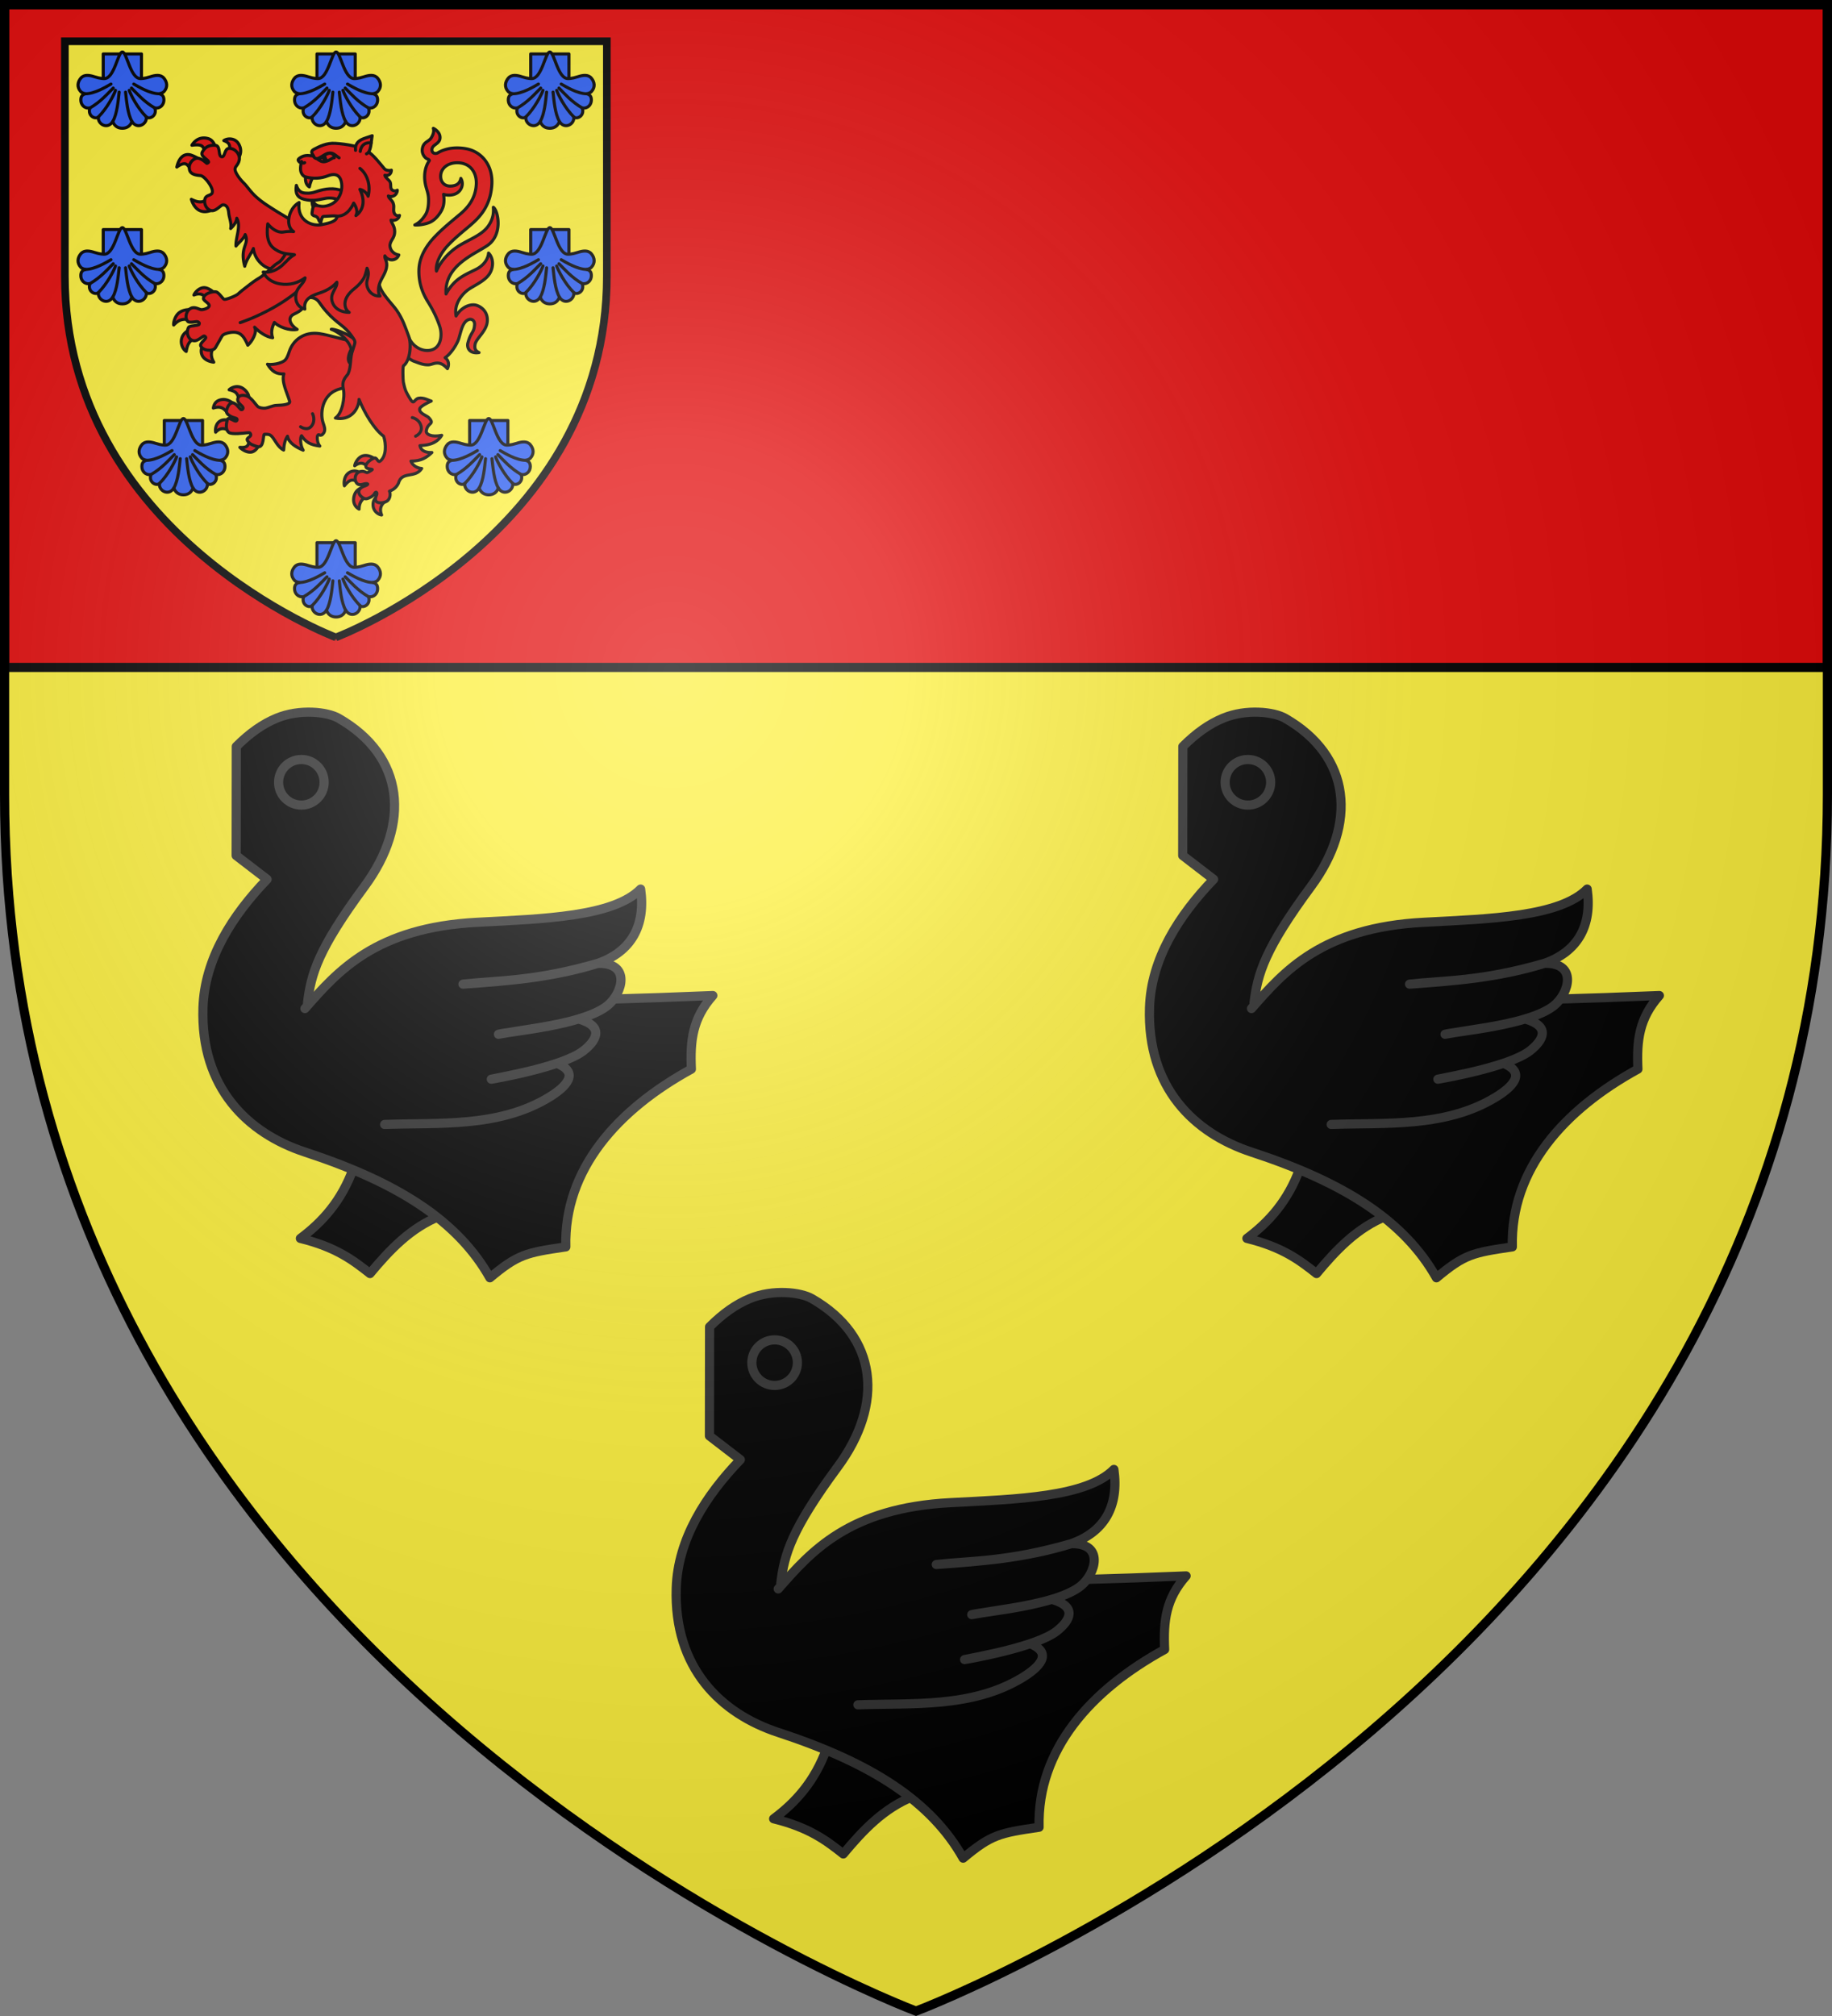 <svg xmlns="http://www.w3.org/2000/svg" xmlns:xlink="http://www.w3.org/1999/xlink" width="600" height="660" viewBox="-300 -300 600 660"><rect x="-300" y="-300" width="600" height="660" fill="#808080" stroke="none"/><radialGradient id="d" cx="-80" cy="-80" r="405" gradientUnits="userSpaceOnUse"><stop offset="0" stop-color="#fff" stop-opacity=".31"/><stop offset=".19" stop-color="#fff" stop-opacity=".25"/><stop offset=".6" stop-color="#6b6b6b" stop-opacity=".125"/><stop offset="1" stop-opacity=".125"/></radialGradient><path fill="#fcef3c" d="M-298.5-298.5h597v258.543C298.5 246.291 0 358.5 0 358.5S-298.5 246.291-298.5-39.957z"/><path fill="#e20909" stroke="#000" stroke-linecap="round" stroke-linejoin="round" stroke-width="3" d="M-298.5-298.5h597v217h-597z"/><path fill="#fcef3c" stroke="#000" stroke-width="2.5" d="M-190-91.336s-88.75-33.396-88.75-118.268v-76.875h177.5v76.875c0 84.872-88.75 118.268-88.75 118.268z"/><g id="a" fill="#2b5df2" stroke="#000" stroke-linecap="round" stroke-linejoin="round" stroke-width="4.755"><path d="M171.822-475.536v-60.33h59.083v60.33" transform="matrix(.212 0 0 .209 -232.615 -10.345)"/><path d="M173.161-497.245s-5.505.232-14.81-2.831c-7.693-2.533-16.017-4.06-21.158 2.12-5.04 6.06-6.464 14.15 0 21.202 2.155 2.35 7.311 3.273 7.311 3.273-5.134 1.376-7.414 4.044-7.31 10.146.11 6.522 5.101 13.476 14.063 12.135-4.156 12.104 8.257 18.638 13.155 13.893-1.806 11.179 14.028 20.717 22.141 7.184 2.254 6.703 7.465 10.682 14.81 10.682s12.557-3.979 14.81-10.682c8.114 13.533 23.947 3.995 22.142-7.184 4.898 4.745 17.31-1.789 13.155-13.893 8.962 1.34 13.953-5.613 14.063-12.135.105-6.102-2.177-8.77-7.31-10.146 0 0 5.155-.922 7.31-3.273 6.465-7.052 5.041-15.142 0-21.202-5.14-6.18-13.465-4.653-21.157-2.12-9.305 3.063-14.81 2.83-14.81 2.83-15.955.375-21.16-41.68-28.203-41.68s-12.247 42.055-28.202 41.68" style="fill:#2b5df2;fill-rule:evenodd;stroke:#000;stroke-width:4.755;stroke-linecap:round;stroke-linejoin:round" transform="matrix(.212 0 0 .209 -232.615 -10.345)"/><path fill="none" d="M238.315-437.307c-13.641-13.714-24.115-34.74-26.373-41.568m7.007-9.84c7.036 4.084 25.001 15.234 39.274 15.234M251.47-451.2c-16.59-9.63-27.441-22.563-36.006-31.204m.71 52.281c-6.716-11.695-8.413-32.659-9.87-45.92m-41.892 38.736c13.641-13.714 24.115-34.74 26.373-41.568m-7.007-9.84c-7.036 4.084-25.002 15.234-39.274 15.234m6.753 22.281c16.59-9.63 27.441-22.563 36.005-31.204m-.709 52.281c6.716-11.695 8.413-32.659 9.87-45.92" transform="matrix(.212 0 0 .209 -232.615 -10.345)"/></g><use xlink:href="#a" width="600" height="660" stroke-width="1.014" transform="translate(0 -160)"/><use xlink:href="#a" width="600" height="660" stroke-width="1.014" transform="translate(-70 -160)"/><use xlink:href="#a" width="600" height="660" stroke-width="1.014" transform="translate(70 -160)"/><use xlink:href="#a" width="600" height="660" stroke-width="1.014" transform="translate(-70 -102.5)"/><use xlink:href="#a" width="600" height="660" stroke-width="1.014" transform="translate(70 -102.5)"/><use xlink:href="#a" width="600" height="660" stroke-width="1.014" transform="translate(-50 -40)"/><use xlink:href="#a" width="600" height="660" stroke-width="1.014" transform="translate(50 -40)"/><g stroke="#000" stroke-linecap="round" stroke-linejoin="round"><g fill="#e20909"><path fill-rule="evenodd" d="M-159.654-180.565c1.631-.069 3.394-1.874 6.195 1.264.582-1.175.524-2.69-.769-3.6 1.902-1.234 3.945-4.423 4.518-6.337.748-2.493 1.22-5.407 3.199-6.128 1.049-.383 2.031.371 1.941 1.661-.196 2.8-1.167 2.198-2.195 5.979-.387 1.42.376 3.646 3.66 3.155-1.39-.642-1.464-1.489-1.314-2.609.26-1.944 3.643-4.22 3.997-7.414.416-3.756-2.653-5.446-4.176-5.591-2.039-.195-4.523 1.09-6.025 3.637-.793-3.71 1.802-7.319 4.616-9.045 2.358-1.446 5.036-2.711 6.348-4.794 1.48-2.35 1.182-5.305-.336-6.76-.078 1.404-1.061 3.764-4.007 5.274-3.576 1.834-7.033 2.887-9.92 8.112-.606-9.35 9.419-12.994 13.584-15.888 5.17-3.593 3.481-11.421 1.912-12.49.091 1.31.145 3.363-1.417 5.79-1.806 2.809-4.965 4.081-8.777 6.179-3.79 2.086-6.938 5.419-8.43 8.916-.412-2.36 1.336-5.78 3.537-8.173 2.28-2.48 5.004-4.654 6.553-5.967 3.085-2.616 7.58-6.237 8.046-14.176.33-5.584-2.449-9.494-6.344-11.126-2.284-.957-5.633-1.1-7.938-.583-1.157.26-2.31.659-3.394 1.31-.762.458-2.078.176-1.945-1.155.156-1.568 2.395-1.684 2.633-3.522.197-1.516-.956-2.735-2.175-3.338.305.929-.026 2.006-.666 3.081-.834 1.4-2.722 1.252-2.968 3.902-.122 1.326.762 2.821 2.017 3.192.148.091.398.291.292.437-1.385 1.9-1.635 4.414-1.495 6.158.234 2.91 1.241 3.937 1.254 6.633.004.84.003 3.264-1.008 4.861-1.246 1.97-2.313 2.75-3.5 3.37 1.675.105 3.466-.283 4.72-.77 2.317-.9 4.284-3.762 4.675-5.66.26-1.264.201-2.446.035-3.597 1.135.384 3.11.439 4.492-.477 1.419-.94 2.205-2.97 1.161-4.742-.36 1.795-1.56 2.446-3.36 2.518-1.714.068-3.084-1.003-3.234-2.864-.22-2.743 2.112-4.742 5.318-4.78 4.246-.05 6.553 3.068 6.328 7.149-.226 4.09-2.251 7.101-5.115 9.536-2.46 2.091-5.05 4.123-7.61 6.665-1.997 1.982-5.931 6.185-6.063 11.757-.098 4.13 1.103 7.469 2.982 10.477s2.992 5.515 3.793 7.848c.964 2.804.512 6.63-2.203 7.703-2.813 1.112-6.631-.572-7.986-4.242-.818 2.324-4.007 5.174 1.575 8.02 1.644.567 3.125 1.323 4.989 1.244M-233.213-254.837c-2.298-.014-3.586 1.745-3.93 2.386 4.097-.516 3.712.675 4.403 3.121l3.577-1.394c-.288-1.284-.799-3.37-2.67-3.909a5 5 0 0 0-1.38-.204m8.604.314c-.771-.034-1.533.168-2.087.551 1.585.611 2.45 1.313 1.584 3.938l2.98 2.091c.778-.895 1.624-2.965.157-5.158-.628-.938-1.642-1.377-2.634-1.422m-13.689 5.118c-1.37-.076-3.035.766-3.794 4.101 3.637-2.606 3.586-.007 5.33 1.774l2.515-4.048s-1.346-1.007-3.16-1.649a3.2 3.2 0 0 0-.89-.178m7.083 13.483c-1.555 2.38-3.553 2.485-6.121 1.175 1.537 4.89 5.299 4.934 8.774 2.307z"/><path fill-rule="evenodd" d="M-225.074-230.153c.12 1.365 1.002 3.336.622 4.97.984-.93 1.886-2.105 1.998-3.373 1.487 2.616-.407 6.266-.263 9.115.76-.988 2.603-2.442 3.018-3.757 1.495 3.235-1.915 3.968-.144 10.364.617-2.31 2.181-4.22 2.84-5.803.504 4.396 4.727 7.298 7.107 6.57 5.456 7.116 12.027 4.345 11.71-3.395 0 0-5.158-11.41-6.492-12.395-1.449-1.069-3.291-2.034-5.393-3.375-2.371-1.514-4.318-2.73-6.157-4.432-1.84-1.701-2.725-3.228-3.93-4.422-1.695-1.682-2.821-3.55-2.857-4.418-.045-1.061.983-1.346 1.364-3.031.454-2.005-1.607-4.156-3.524-3.858-1.092.17-1.21 2.203-1.8 2.613-.139.096-.305.13-.519.067-1.12-.328-.198-3.585-2.01-3.714s-3.253.422-4.231 2.198c-.787 1.428 1.94 2.402 2.042 3.24.023.188-.372.46-.563.456-.127-.003-2.076-2.105-3.6-1.596-1.19.396-2.478 1.79-2.072 3.722.352 1.67 2.564 1.79 3.626 1.903 1.259.135 4.074 3.73 3.847 5.349-.07 1.305-2.01.792-2.417 2.288-.523 1.92.978 4.071 2.667 3.816 1.264-.192 2.621-1.837 3.196-1.891 1.393-.008 1.802 1.274 1.935 2.79M-221.867-173.398c-1.61-.232-2.932.795-3.1 1.01 2.926.63 2.894 1.815 3.382 4.002 1.248-.652 2.346-1.206 3.053-1.486.128-.47-.376-1.984-1.937-2.988a3.5 3.5 0 0 0-1.398-.538m-4.308 4.229a3.6 3.6 0 0 0-1.017-.033c-2.566.292-2.808 2.177-2.936 2.797 2.93-.924 3.737.554 5.125 2.101l1.838-3.24c-.438-.412-1.591-1.387-3.01-1.625m2.395 7.358s-2.03-1.21-3.745-.543c-1.848.719-2.055 3.025-1.848 3.858 1.762-1.905 3.596-1.217 4.863-.011zm5.412 5.296c.034 2.844-1.134 3.125-3.072 2.96.563.694 2.597 2.013 4.155 1.464 1.711-.603 2.484-3.03 2.335-3.117z"/><path fill-rule="evenodd" d="M-195.357-190.78c-5.049-.75-8.678 2.157-9.882 5.823-.517 1.573-.943 2.64-1.792 3.163-2.082 1.284-5.107 1.173-5.368 1.028 1.464 2.382 2.931 3.325 5.38 3.162-.881 2.535 1.039 6.126 1.882 8.98.285.964-1.911 1.288-4.502 1.347-.843.02-2.606.793-3.43.897-.852.107-2.076-.156-2.507-.52-.446-.376-1.92-2.634-3.2-3.275-1.19-.596-2.791-.593-3.233.384-.705 1.557 1.361 2.528 1.564 3.146.197.597-.349.971-.72.678-.44-.348-1.735-2.3-2.738-2.138-.756.122-1.447.682-1.894 2.449-.38 1.498 2.04 2.33 2.97 2.542.757.172.545.916.062.991-.52.082-2.497-1.54-2.773-.527s-.77 3.234.475 4.224c.978.778 5.176.197 5.654.15.57-.058 1.13-.14 1.283.052 1.047 1.302-1.495 1.335-.808 2.502.729 1.24 2.005 1.533 3.167 1.906 2.387.765 1.833-4.056 2.378-4.004 1.192.01 1.675-.1 2.504.8.829.898 1.895 3.457 3.786 4.363.093-1.821.474-3.416 1.26-4.533.383 2.163 2.713 3.553 5.135 4.583-1.042-1.661-.99-4.387-.527-4.735 1.383 2.09 2.841 2.993 5.983 3.367-.829-.83-1.006-2.919-.716-3.456.445-.825.903.793 2.004-.852.694-1.037.04-2.508-.21-3.256-1.15-3.429-.302-10.848 7.447-11.481 4.214-.345 10.72-1.8 11.353-2.391 5.038-4.713 1.786-9.807-.022-12.721-5.935 1.824-13.607-1.615-19.965-2.649"/><path fill-rule="evenodd" d="M-191.504-192.198c3.326 1.25 6.147 4.33 6.512 6.544-1.917 3.82-.652 5.528 2.086 5.071 2.236-.372 2.24-2.156 1.65-4.216-.525-1.837-1.324-3.078-3.026-4.392-2.222-1.715-6.267-3.175-7.222-3.007M-180.31-150.878a3.4 3.4 0 0 0-.695.08c-1.714.382-2.744 2.461-2.834 3.292 1.63-1.134 2.747-1.256 4.599.519.544-.69 1.357-1.642 2.176-2.604-.236-.272-1.638-1.313-3.246-1.287m-3.55 5.062a3.2 3.2 0 0 0-1.663.453c-2.142 1.262-1.803 4.06-1.678 4.408 1.853-2.366 3.145-2.396 4.868-.635l.197-3.63c-.202-.232-.874-.586-1.725-.596m2.494 5.5s-2.183.347-2.724 2.993c-.541 2.643 1.242 3.769 1.71 3.997-.007-2.016.932-3.73 3.31-4.35zm5.01 2.841c-.512.4-1.576 1.005-1.454 2.964.132 2.107 1.999 3.054 2.8 3.11-.81-1.947-.148-3.436 1.11-4.379zM-233.189-205.83c-1.552.014-2.98 1.524-3.312 2.423 1.676-.665 2.823-.355 3.796.663l2.486-1.748s-1.324-1.157-2.658-1.323a2 2 0 0 0-.312-.015m-4.667 7.182c-.844.005-2.172.146-3.252.863-1.692 1.124-2.165 3.677-2 4.19 1.667-1.733 2.928-2.246 6.018-1.597l.071-3.414s-.33-.044-.837-.042m.782 6.233s-2.713.866-3.37 3.018c-.701 2.296.762 4.104 1.436 4.46.3-1.606.653-3.908 3.806-4.542zm3.966 4.38c-.483.936-1.366 2.34-.825 4.02.659 2.046 3.229 2.534 3.954 2.584-1.252-2.136-.853-3.625.156-5.69z"/><path fill-rule="evenodd" d="M-169.49-141.822c1.073-4.059 5.49-1.458 7.606-4.81-1.364-.038-3.024-.963-3.533-2.407 3.551-.026 5.112-1.197 6.877-2.814-1.428.062-3.55-.216-3.925-2.268 1.707-.097 5.284-.246 7.136-3.364-3.447.709-5.178-.38-5.055-1.383.363-2.962 2.958-2.043.82-4.397-.6-.661-3.33-1.445-2.971-2.92.19-.782 2.61-1.998 3.784-2.517-.71-.142-2.441-1.247-4.14-.93-1.698.316-1.374 2.784-3.122-.35-.803-1.445-1.268-1.893-1.883-4.951-.123-.615-.299-5.582.141-5.377 2.138-1.744 2.592-7.198 1.556-9.755-1.008-2.728-1.9-5.484-3.87-8.34-1.514-2.194-5.546-5.944-5.763-8.88-.283-3.807-.355-7.87-.12-9.85.645-5.425.872-6.455-4.265-8.202-3.037-1.032-13.587-3.741-18.58 1.784-2.552 2.823-5.299 2.634-7.518 6.404-2.22 3.77-2.27 2.57-4.192 4.369s-3.662 3.194-4.213 3.551c-1.1.714-1.489.856-3.341 2.264s-3.508 2.723-3.816 3.068c-.618.691-3.924 1.99-4.66 1.905-.456-.052-1.75-2.285-2.72-2.466-1.217-.226-4.082.632-4.116 2.178-.018.829 2.208 1.615 1.856 2.544-.24.632-1.993 1.257-2.771 1.078-.445-.102-1.728-.848-2.782-.565-1.968.529-2.568 3.371-1.402 4.479.593.563 2.902-.128 3.248.074.393.228.645.408.434.852-.229.482-3.086.354-3.446.981-1.228 2.138.519 5.186 2.753 4.215.75-.326 1.468-.874 1.97-1.24.446-.323.861.083.906.328.103.556-1.958 1.858-1.682 2.703.53 1.624 3.982 2.048 4.821.692.652-1.053 1.977-3.548 2.226-3.887.125-.17.318-.549 1.863-.962 3.853-.927 5.14.75 6.54 4.01 1.254-1.06 3.233-4.19 2.22-5.905 1.433 1.515 3.842 3.24 5.913 3.458-.834-2.298.24-4.233.572-5.02 1.323 1.372 4.896 2.834 7.455 2.288-2.201-1.378-3.457-3.866-.993-5.028s3.092-1.83 3.658-4.013 3.399-1.499 4.474.042 1.506 2.111 2.753 3.515c1.342 1.51 3.148 2.997 4.328 3.91 1.334 1.033 2.576 2.163 3.697 3.796 1.435 2.09 1.119 1.704.318 4.468-1.02 2.599-.443 5.284-1.528 7.791-.5.93-2.22 2.014-1.588 4.897s-.38 8.231-2.606 9.635c4.643.972 7.587-2.468 7.756-6.103 1.755 4.457 5.074 9.91 8.056 12.063.847 2.498.974 6.62-1.222 8.202-.684.458-.943-1.248-1.743-1.08-1.058.223-3.166 1.9-2.839 2.917.319.989 2.788.519 1.892 1.059l-1.145.69c-.704.425-.976-.537-2.489-.246-1.859.358-2.274 2.685-1.206 3.897.702.797 2.12.224 2.12.224 1.583-.428 2.152.125.158.723 0 0-1.924.616-1.624 2.149.205 1.045 1.702 2.101 2.489 1.938 1.045-.217 2.197-.927 2.518-1.539.6-1.146 1.157-.492.738.42-.238.516-.64 1.617.103 2.14.907.637 3.007.176 3.643-.487.974-1.015.77-2.573.506-3.01 1.656-.58 2.506-1.656 2.965-2.635"/><path d="M-221.342-194.375s4.802-1.535 10.507-4.704c3.885-2.157 8.189-5.071 11.681-8.774"/><path fill-rule="evenodd" d="M-183.477-232.39c-1.808-.454-3.553-.888-4.988-1.804-1.337-.854-3.354-1.176-4.986-.846-2.627.532-4.324.986-6.992.286-2.247-.59-2.918-2.064-2.492-4.557.469 1.452 1.262 2.153 2.02 2.372.975.281 2.715.284 4.076-.2 7.044-2.501 11.652-.393 13.362 4.75"/><path fill-rule="evenodd" d="M-199.817-242.38c-.29.698-.241 2.869 1.144 3.558.22-1.232.819-2.66 1.264-3.388zm2.104 8.058c-.176.757.04 1.721.387 2.312l1.668-.383c-.85-.466-1.606-1.157-2.055-1.93"/><path fill-rule="evenodd" d="M-175.535-203.083c-.7-1.049-.593-2.63-.184-3.935.556-1.778 1.851-3.23 2.27-5.204.488-2.308-.677-2.866-.494-4.005.962 1.715 3.739 1.846 4.574-.31-1.235-.175-2.351-.995-2.75-2.152-.716-2.084 1.053-2.804 1.338-4.822.338-2.381-1.073-3.418-1.163-4.426 1.184.361 2.62-.303 2.792-1.548-.628.233-1.272.071-1.669-.621-.475-.83-.095-1.923-.254-2.826-.297-1.676-1.577-1.881-1.741-2.925 1.248.632 2.91-.277 2.94-1.879-.462.3-1.062.34-1.56.03-.897-.558-.419-1.63-.753-2.61-.242-.711-1.674-1.531-1.754-2.307 1.08.293 2.107-.34 2.126-1.666-.562.25-1.834.068-2.255-.43-1.97-2.33-3.355-4.258-5.677-5.897-1.882-1.33-6.747-2.235-10.517-2.461-2.78-.167-5.14 1.034-6.844 1.908-1.486.762-.559 1.533-.172 2.26-1.27-.156-2.355-.374-3.557.093-.693.27-1.597.858-1.524 1.248.043.225.536.958.958.69-.028.874-.202 1.37-.176 2.277.035 1.193.717 2.285 1.688 2.532 2.574.656 4.936.522 7.307-.384 3.21-1.225 4.221.592 4.477 2.552.259 1.977-.392 4.425-2.17 5.957-.922.795-2.615 1.58-4.262 1.507-.924-.041-1.816-.502-2.626-.146-.413.18-.52 1.54-.645 2.285-.097.58.35.9.966 1.05 1.43.347 1.06 1.84 1.913 2.078.057-.39.436-1.959.787-1.97 1.412-.04 4.657-.441 4.556.092-.252 1.343-1.787 2-5.275 2.632-2.705.49-7.94-1.086-7.179-7.285-3.538 1.93-4.66 7.743-1.783 9.532-1.035-.14-2.18-.063-3.434.143-1.862.305-3.847-1.207-5.048-2.683-.554 4.413.24 6.911 2.468 8.359 2.649 1.72 4.49 1.417 6.286 1.741-1.511.768-2.598 2.18-3.981 3.446-1.554 1.424-3.803 2.563-6.273 2.233 1.034 2.13 3.025 3.438 5.45 3.854 3.274.561 6-.327 8.272-1.96-.39 2.098-2.556 2.833-2.984 5.369-.383 2.265.634 4.306 2.91 4.85-.614-3.634 3.034-4.633 5.19-5.384 2.039-.711 3.817-1.717 5.292-3.4.21 2.148-2.656 3.63-1.362 6.79.87 2.125 3.04 3.071 5.41 3.091-1.51-1.035-1.851-3.146-.787-5.016 1.529-2.686 3.413-2.813 5.41-5.933.53-.828.905-2.204 1.208-3.521.812 1.503.315 2.858.013 4.052-.567 2.241 1.205 5.257 4.252 5.055z"/><path fill-rule="evenodd" d="M-183.56-250.764c-.342-3.562 2.95-3.827 5.454-4.807-.411 2.27-.31 5.248-1.868 5.932M-195.919-247.825c1.022.68 1.642.942 2.605.673 1.564-.388 2.069-1.271 2.79-1.188-.04-.625-.145-1.225-1.148-1.478-1.09-.066-1.573.359-2.012.685-.13.077.208.879.495 1.553-.259-.014-1.015-.385-1.081-1.163-.418.293-.872.609-1.649.918"/></g><path fill="none" d="M-201.233-247.14s.386.914 1.018.387m2.803-2.12c1.048 1.497 1.941.506 2.868.06 3.245-2.23 3.994-.51 5.607.486m-.813 19.09c3.829.242 5.577-4.276 5.577-4.276s1.732 2.263.73 4.109c2.15-1.51 3.33-4.528 1.314-8.594 1.25.19 2.488 1.5 2.693 2.25.813-2.931.101-6.94-2.682-9.124m3.667-8.348s-3.082-.613-3.561 2.793"/><path fill="#e20909" d="M-197.635-164.568s1.08 2.1-.25 3.946c-1.386 1.925-3.678.334-3.678.334M-164.986-163.28s2.18.349 2.853 2.65c.703 2.402-1.753 3.43-1.753 3.43"/></g><g id="c" stroke="#313131" stroke-linecap="round" stroke-linejoin="round" stroke-width="1.398" transform="matrix(2.148 0 0 2.145 353.735 1083.254)"><path d="M-250.461-466.594c-1.836 5.068-4.762 8.248-8.085 10.733 5.456 1.341 8.035 3.329 10.614 5.366 3.025-3.627 6.2-7.006 10.713-8.795v-7.155z"/><path d="M-268.316-530.941c2.033-2.038 4.034-3.449 6.15-4.323 3.534-1.461 7.746-.96 9.423 0 10.127 5.797 11.027 16.11 3.968 25.689-7.076 9.602-8.134 13.316-8.68 17.739 19.492 0 39.43-.15 61.797-1.093-3.075 3.478-3.471 6.807-3.273 11.23-11.209 6.16-19.442 15.254-19.144 27.13-6.1.894-7.29 1.142-11.576 4.72-4.86-8.646-13.937-14.508-28.17-19.18-8.78-2.881-15.974-9.839-15.574-22.062.244-7.453 4.464-14.062 9.77-19.577l-4.71-3.628z"/><ellipse cx="-258.397" cy="-525.476" rx="3.472" ry="3.478"/><path d="M-257.851-490.942c5.009-5.714 10.758-12.358 26.286-13.167 10.217-.533 20.73-.845 24.897-5.069.793 5.615-1.438 9.54-6.497 11.33-6.946 2.165-13.76 2.694-20.583 3.18 5.401-.596 10.82-.363 20.583-3.18 5.108-.1 3.737 4.612 1.438 6.459-3.762 3.023-14.904 3.914-16.615 4.373 4.068-.745 8.28-1.157 12.212-2.335 4.017 1.143 2.707 3.29.783 4.82-3.22 2.557-14.086 4.372-14.086 4.372 3.232-.648 6.555-1.283 9.992-2.423 3.57 1.44 1.415 3.62-1.312 5.255-7.645 4.58-16.714 3.776-24.947 4.074"/></g><use xlink:href="#c" width="100%" height="100%" transform="translate(310)"/><use xlink:href="#c" width="100%" height="100%" transform="translate(155 190)"/><path fill="url(#d)" d="M-298.5-298.5h597v258.543C298.5 246.291 0 358.5 0 358.5S-298.5 246.291-298.5-39.957z"/><path fill="none" stroke="#000" stroke-width="3" d="M-298.5-298.5h597v258.503C298.5 246.206 0 358.398 0 358.398S-298.5 246.206-298.5-39.997z"/></svg>